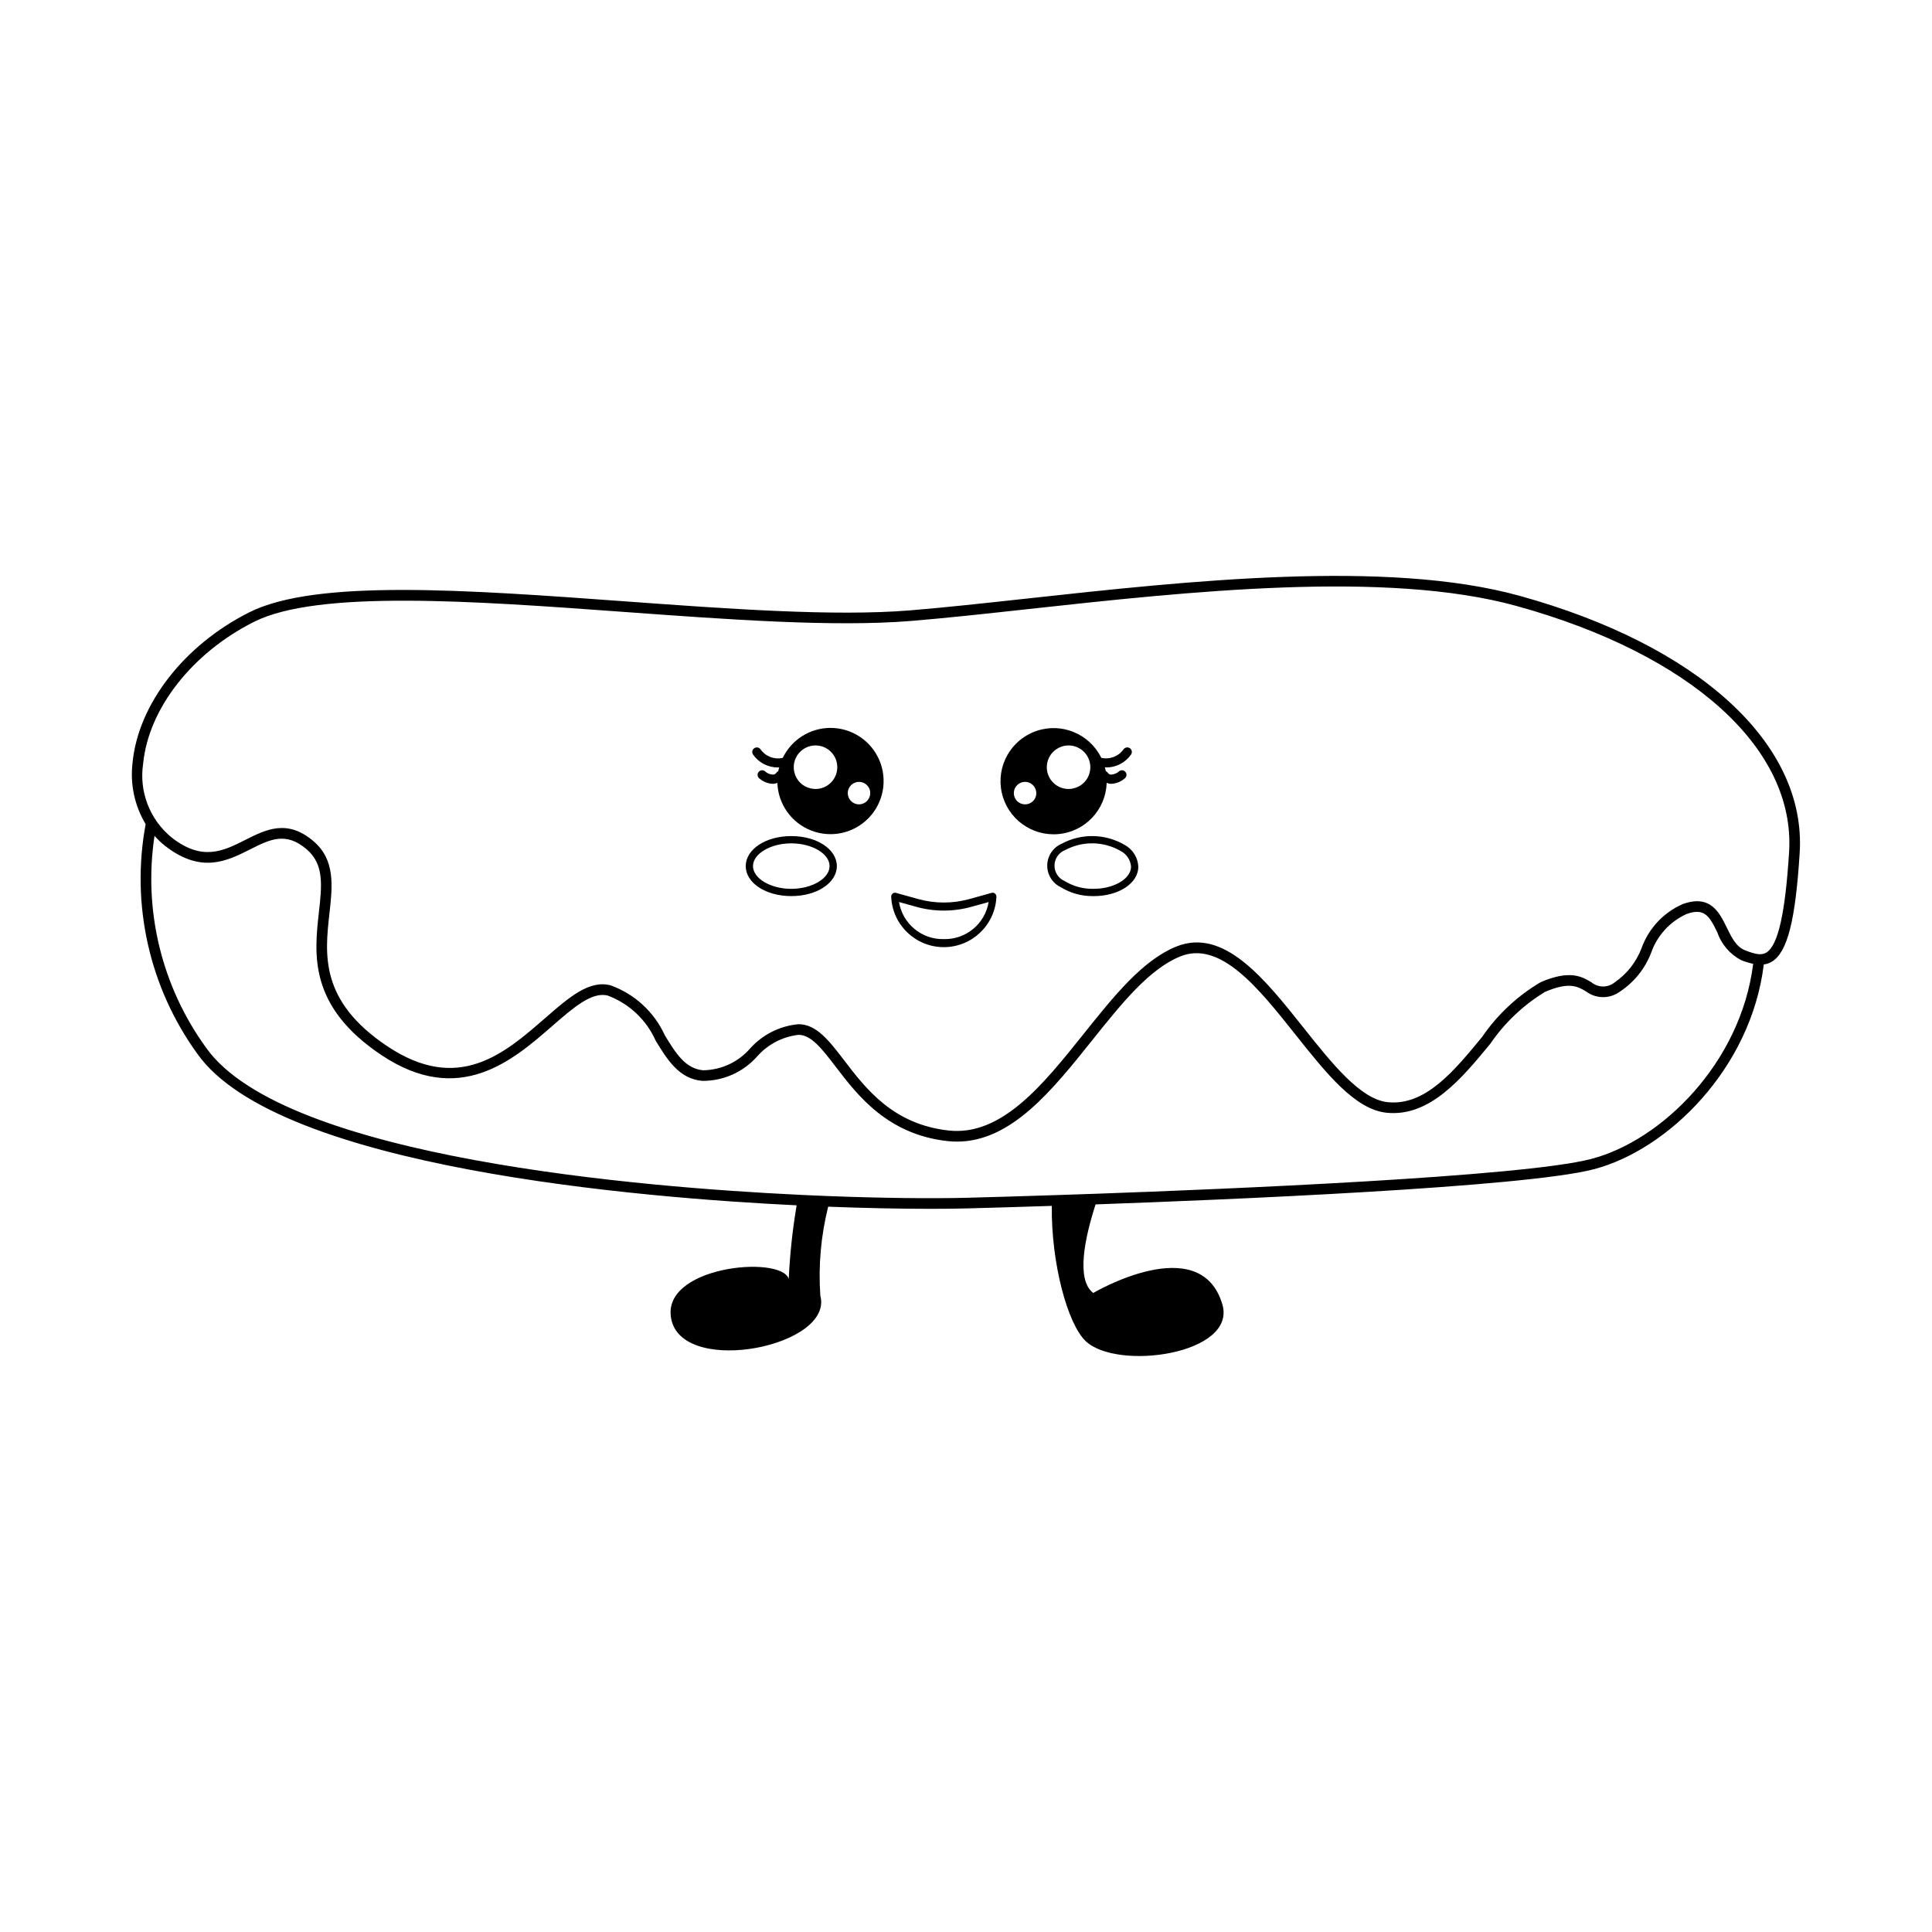 <?xml version="1.0" encoding="UTF-8"?>
<!-- Uploaded to: SVG Repo, www.svgrepo.com, Generator: SVG Repo Mixer Tools -->
<svg fill="#000000" width="800px" height="800px" version="1.1" viewBox="144 144 512 512" xmlns="http://www.w3.org/2000/svg">
 <g>
  <path d="m353.7 365.57c-6.769 0-12.074 3.492-12.074 7.953 0 4.461 5.301 7.953 12.074 7.953 6.769 0 12.07-3.492 12.07-7.953 0-4.461-5.305-7.953-12.07-7.953zm0 13.984c-5.5 0-10.148-2.762-10.148-6.027 0-3.269 4.648-6.031 10.148-6.031s10.145 2.762 10.145 6.031c0 3.262-4.648 6.023-10.145 6.023z"/>
  <path d="m442.08 367.93c-5.137-3.027-11.484-3.152-16.734-0.328-2.277 0.984-3.766 3.207-3.816 5.684-0.047 2.481 1.355 4.758 3.59 5.832 2.504 1.539 5.387 2.356 8.324 2.359l0.387 0.004c6.586 0 11.754-3.344 11.84-7.719v-0.004c-0.09-2.438-1.453-4.648-3.59-5.828zm-8.598 11.621c-2.578 0.004-5.106-0.703-7.305-2.043-1.68-0.707-2.758-2.363-2.723-4.184 0.035-1.82 1.18-3.438 2.883-4.074 4.617-2.445 10.168-2.336 14.684 0.289 1.574 0.828 2.602 2.41 2.723 4.184-0.062 3.266-4.746 5.922-10.262 5.828z"/>
  <path d="m437.28 351.45c0.156 0.078 0.316 0.141 0.48 0.188 0.258 0.055 0.523 0.082 0.785 0.082 1.293-0.074 2.527-0.57 3.508-1.418 0.531-0.406 0.633-1.164 0.227-1.695s-1.164-0.633-1.695-0.227c-0.617 0.586-1.438 0.906-2.285 0.895-0.312-0.066-0.586-0.258-0.762-0.523-0.121-0.168-0.285-0.301-0.477-0.383-0.066-0.348-0.18-0.676-0.27-1.016 0.098 0.004 0.184 0.027 0.285 0.027h-0.004c2.637 0.043 5.125-1.227 6.641-3.383 0.191-0.258 0.27-0.586 0.223-0.902-0.051-0.32-0.227-0.605-0.484-0.797-0.262-0.188-0.59-0.266-0.906-0.215-0.32 0.051-0.605 0.227-0.793 0.488-1.324 1.883-3.66 2.777-5.906 2.258-3.133-6.383-10.535-9.43-17.254-7.094-6.715 2.336-10.633 9.316-9.129 16.27 1.504 6.949 7.957 11.688 15.039 11.035 7.082-0.648 12.566-6.481 12.777-13.59zm-18.762 3.566c-0.336 1.156-1.336 1.996-2.535 2.129-1.195 0.133-2.356-0.469-2.938-1.527-0.578-1.055-0.465-2.356 0.285-3.297 0.754-0.941 2-1.332 3.16-0.996 1.574 0.465 2.477 2.113 2.027 3.691zm3.297-9.809c0.855-2.172 2.934-3.613 5.266-3.652 2.336-0.043 4.461 1.328 5.391 3.469s0.477 4.629-1.145 6.305c-1.625 1.676-4.098 2.211-6.266 1.355-1.422-0.562-2.562-1.664-3.172-3.066s-0.637-2.988-0.074-4.41z"/>
  <path d="m364.07 336.9c-5.383 0.012-10.285 3.094-12.629 7.941-2.242 0.523-4.578-0.379-5.891-2.269-0.395-0.543-1.152-0.66-1.691-0.266-0.543 0.391-0.664 1.148-0.27 1.691 1.516 2.156 4.004 3.426 6.641 3.383 0.098 0 0.18-0.023 0.277-0.027-0.094 0.34-0.207 0.672-0.273 1.023h-0.004c-0.191 0.086-0.355 0.223-0.477 0.395-0.172 0.25-0.43 0.426-0.727 0.5-0.855 0.023-1.688-0.297-2.309-0.891-0.531-0.406-1.293-0.305-1.699 0.227s-0.301 1.289 0.23 1.695c0.98 0.848 2.215 1.344 3.508 1.418 0.262 0 0.527-0.027 0.785-0.082 0.16-0.047 0.32-0.109 0.469-0.184 0.191 5.652 3.746 10.641 9.023 12.668 5.277 2.031 11.254 0.707 15.184-3.359 3.926-4.07 5.039-10.09 2.828-15.293-2.215-5.203-7.324-8.578-12.977-8.57zm-1.828 15.785c-2.172 0.855-4.644 0.324-6.266-1.355-1.625-1.676-2.074-4.168-1.145-6.309 0.93-2.141 3.055-3.512 5.391-3.469 2.332 0.039 4.414 1.484 5.266 3.656 1.164 2.961-0.289 6.305-3.246 7.477zm10.234 4.363v-0.004c-1.156 0.336-2.402-0.055-3.152-0.996-0.754-0.941-0.867-2.242-0.289-3.297 0.582-1.059 1.742-1.66 2.938-1.527 1.199 0.133 2.199 0.973 2.535 2.129 0.449 1.578-0.453 3.227-2.031 3.691z"/>
  <path d="m406.83 380.61-5.93 1.648c-4.438 1.23-9.125 1.23-13.559 0l-5.93-1.648c-0.297-0.082-0.617-0.012-0.852 0.191-0.246 0.211-0.387 0.52-0.383 0.844 0.32 7.469 6.465 13.359 13.941 13.359 7.477 0 13.625-5.891 13.945-13.359 0-0.324-0.137-0.633-0.383-0.844-0.234-0.203-0.555-0.273-0.852-0.191zm-12.711 12.262c-5.852 0.141-10.918-4.047-11.875-9.824l4.606 1.277c4.758 1.32 9.785 1.32 14.543 0l4.606-1.277c-0.957 5.777-6.023 9.965-11.879 9.824z"/>
  <path d="m546.68 301.89c-35.086-9.703-88.059-3.91-130.62 0.742-11.188 1.223-21.754 2.379-30.91 3.125-20.152 1.641-48.254-0.406-75.434-2.387-42.156-3.07-81.969-5.973-99.645 2.898-17.27 8.672-29.418 24.305-30.941 39.824l0.004 0.004c-0.699 5.672 0.52 11.414 3.465 16.312-3.965 21.312 0.992 43.32 13.711 60.875 21.496 30.348 118.08 38.176 158.81 40.137-1.094 6.457-1.793 12.973-2.094 19.516-1.973-6.477-34.852-3.379-31.008 11.168 3.859 14.547 43.004 6.574 39.371-6.758l0.004-0.004c-0.547-7.914 0.156-15.859 2.082-23.555 9.711 0.375 19.066 0.566 27.105 0.566 3.418 0 6.602-0.035 9.457-0.105 5.988-0.156 13.77-0.379 22.703-0.676-0.184 15.238 4.184 31.27 8.957 35.82 8.379 8 40.188 3.492 36.23-9.758-5.871-19.727-34.203-2.984-34.203-2.984-4.602-3.477-2.258-14.535 0.617-23.473l0.504-0.016c33.375-1.188 113-4.465 131.53-9.297 19.707-5.148 41.695-26.777 45.047-54.27h0.004c0.789-0.105 1.547-0.375 2.223-0.797 4.059-2.562 6.172-10.91 7.289-28.812 1.801-28.836-26.648-54.93-74.254-68.098zm18.984 149.25c-18.262 4.758-97.641 8.023-130.92 9.207-3.234 0.121-6.371 0.223-9.387 0.32l-2.648 0.086c-8.953 0.297-16.75 0.52-22.742 0.676-9.508 0.234-22.691 0.07-36.176-0.449-2.711-0.098-5.492-0.227-8.363-0.367-40.223-1.926-136.02-9.582-156.82-38.961h0.004c-11.75-16.195-16.656-36.359-13.664-56.141 0.867 0.977 1.812 1.871 2.836 2.68 9.555 7.43 16.426 3.969 22.484 0.914 5.289-2.664 9.469-4.769 15.012-0.02 4.648 3.984 4.023 9.59 3.231 16.684-1.238 11.109-2.785 24.934 16.617 37.867 20.594 13.73 34.809 1.344 45.188-7.699 5.691-4.961 10.613-9.238 14.832-8.074v0.004c5.641 2.141 10.191 6.449 12.637 11.969 3.035 4.957 6.176 10.086 12.34 10.609l0.004-0.004c5.566 0.047 10.879-2.332 14.559-6.512 2.82-3.18 6.715-5.207 10.938-5.688 3.371 0 6.242 3.75 9.875 8.496 5.781 7.555 13.699 17.898 29.57 19.66l0.004-0.004c0.844 0.098 1.695 0.145 2.551 0.145 14.352 0 25.23-13.609 35.77-26.793 7.766-9.715 15.102-18.895 23.332-22.262 10.676-4.367 20.789 8.367 30.57 20.676 8.109 10.207 15.77 19.848 24.133 20.727 11.48 1.199 20-9.148 27.516-18.281h0.004c3.797-5.559 8.738-10.242 14.492-13.742 6.441-2.762 8.695-1.422 10.875-0.121h-0.004c2.652 1.992 6.293 2.016 8.969 0.059 3.754-2.481 6.644-6.066 8.273-10.262 1.586-4.566 4.965-8.285 9.363-10.297 4.723-1.723 6.055 0.461 8.164 4.797v-0.004c1.086 3.176 3.336 5.816 6.297 7.391 1.047 0.426 2.125 0.762 3.231 1.004-3.273 26.219-24.191 46.812-42.938 51.711zm46.477-54.723c-1.371 0.867-3.137 0.434-5.723-0.602-2.344-0.941-3.543-3.402-4.812-6.012-1.926-3.953-4.332-8.875-11.66-6.211-5.09 2.223-9.035 6.441-10.91 11.668-1.395 3.684-3.883 6.848-7.129 9.078-1.793 1.465-4.375 1.457-6.16-0.02-2.523-1.504-5.66-3.375-13.426-0.047-6.191 3.648-11.5 8.613-15.555 14.543-7.41 9.004-15.062 18.332-25.047 17.27-7.188-0.754-14.832-10.375-22.223-19.676-10.43-13.125-21.219-26.695-33.84-21.531-8.906 3.644-16.465 13.098-24.469 23.109-10.676 13.359-21.719 27.184-35.812 25.609-14.68-1.629-21.871-11.023-27.645-18.57-3.941-5.152-7.348-9.602-12.109-9.602h-0.004c-4.91 0.441-9.473 2.715-12.777 6.375-3.137 3.641-7.68 5.766-12.484 5.836-4.742-0.402-7.262-4.512-10.172-9.273-2.797-6.144-7.949-10.906-14.293-13.211-5.691-1.574-11.129 3.176-17.43 8.664-10.766 9.383-22.969 20.02-41.773 7.481-17.973-11.984-16.598-24.324-15.383-35.211 0.812-7.293 1.582-14.18-4.199-19.133-6.969-5.977-12.633-3.121-18.113-0.359-5.832 2.938-11.34 5.715-19.488-0.625h0.004c-5.816-4.731-8.695-12.184-7.574-19.598 1.434-14.582 12.973-29.336 29.402-37.586 16.977-8.523 58.254-5.516 98.176-2.606 27.285 1.988 55.5 4.047 75.867 2.383 9.199-0.75 19.781-1.906 30.988-3.133 42.328-4.629 95-10.391 129.57-0.828 46.246 12.789 73.906 37.777 72.191 65.207-1.016 16.215-2.918 24.668-5.984 26.609z"/>
 </g>
</svg>